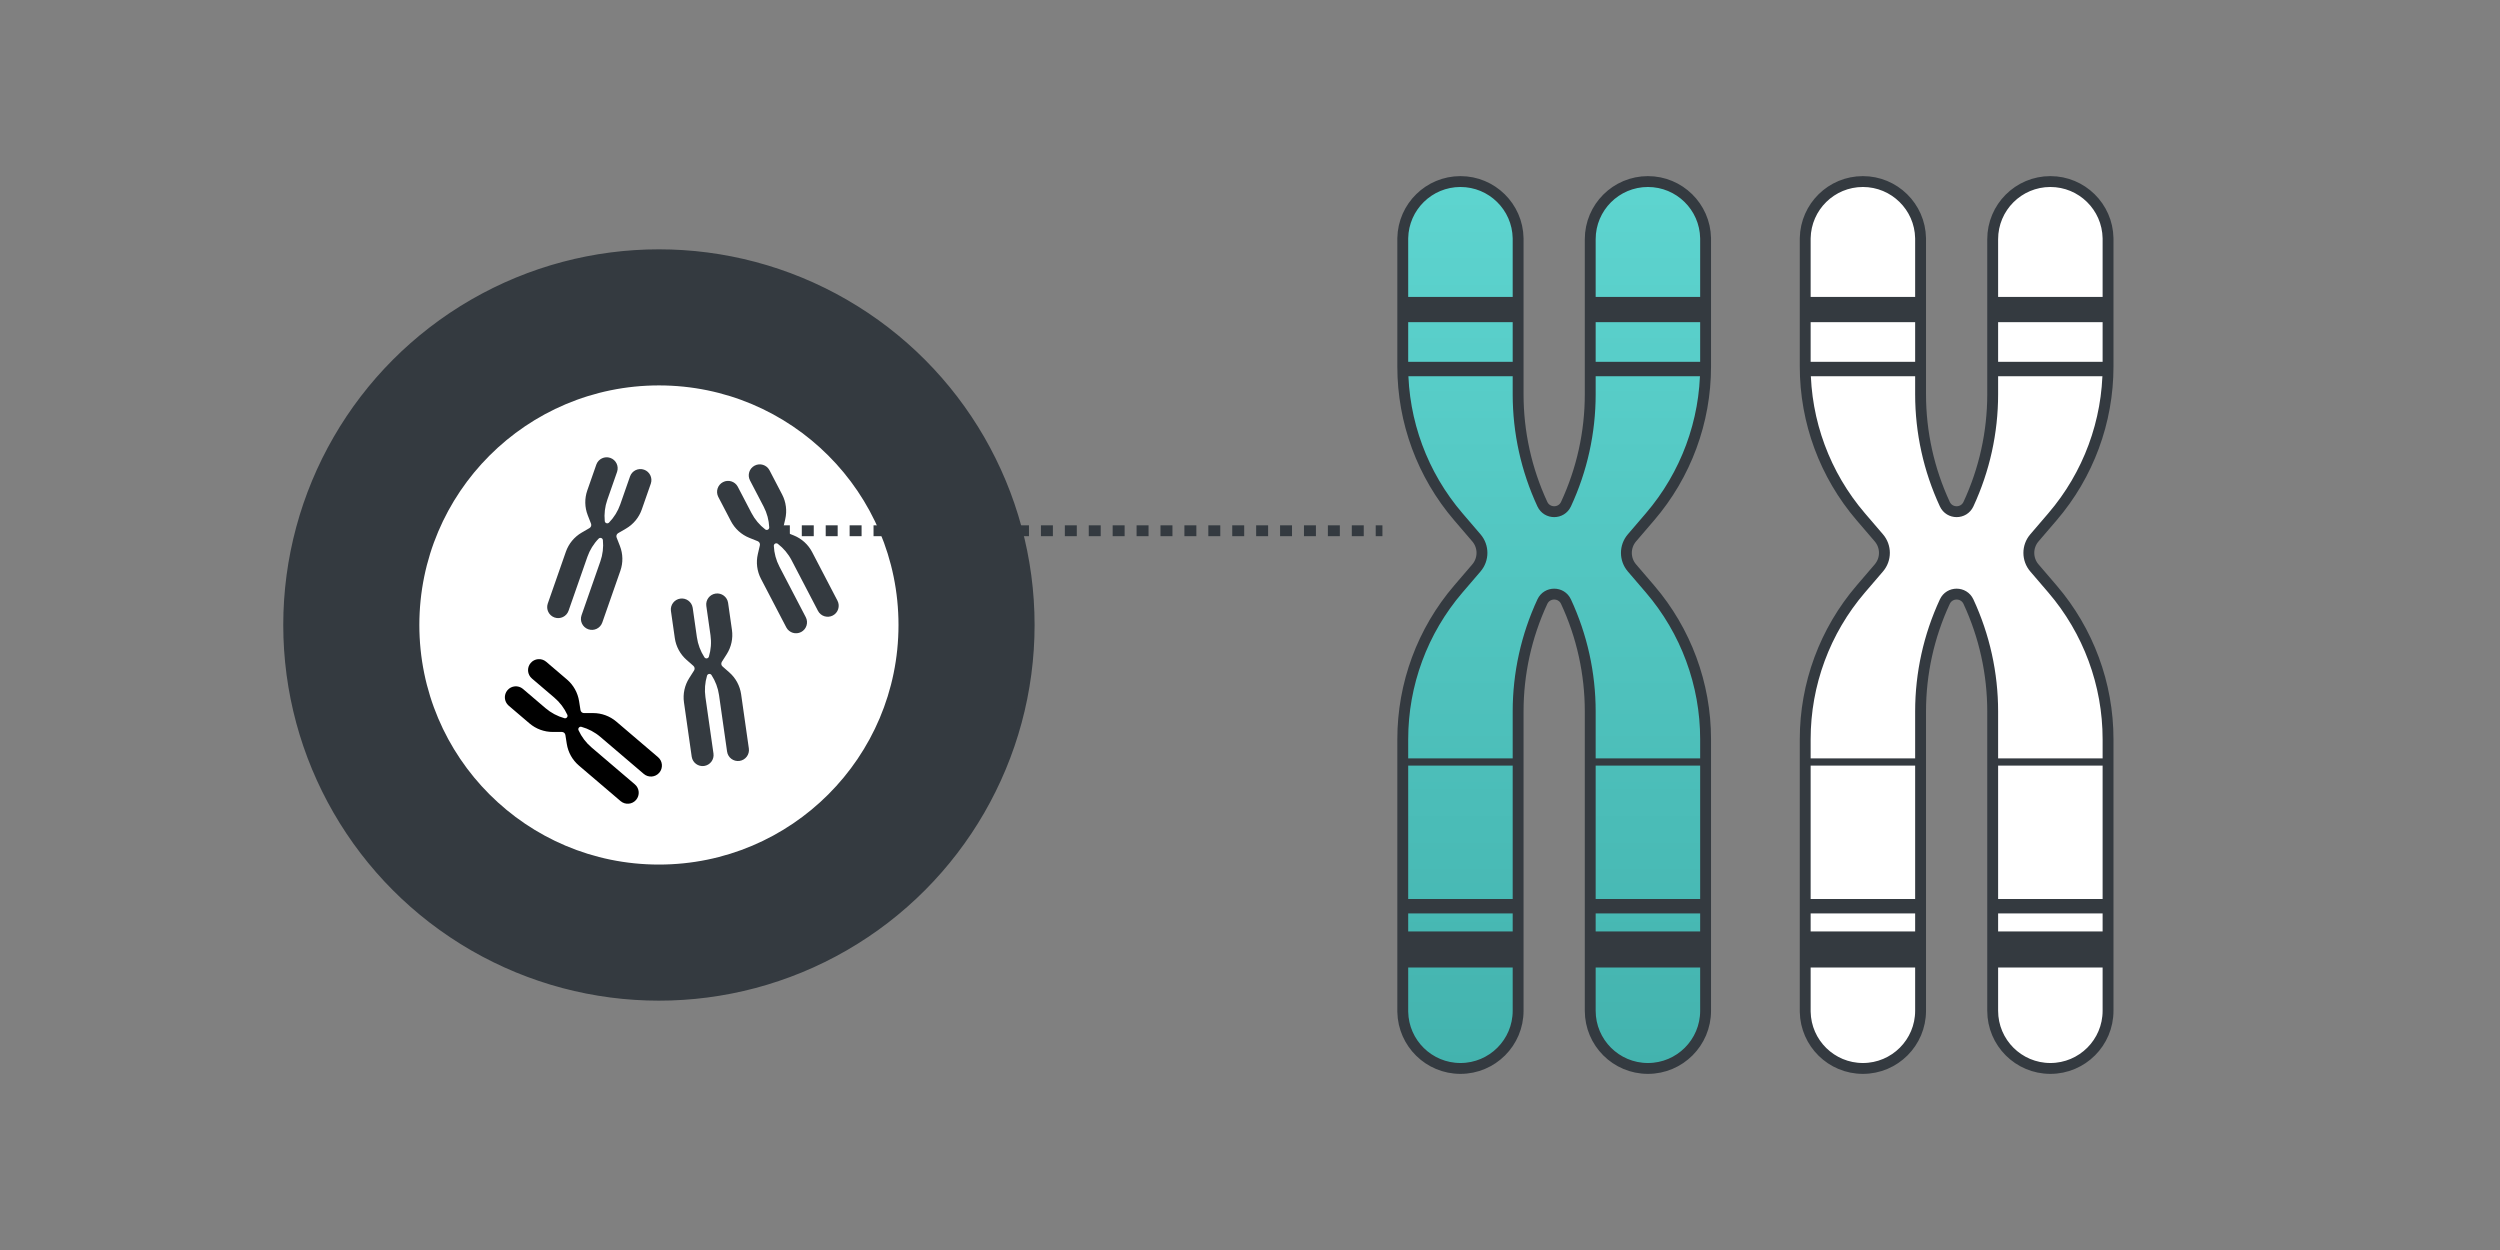 <svg width="460" height="230" viewBox="0 0 460 230" fill="none" xmlns="http://www.w3.org/2000/svg">
<rect x="0" y="0" width="460" height="230" fill="#808080" stroke="none"/>
<circle cx="121.242" cy="114.999" r="68.123" fill="#343A40" stroke="#343A40" stroke-width="2"/>
<circle cx="121.242" cy="114.998" r="45.082" fill="white" stroke="#343A40" stroke-width="2"/>
<path fill-rule="evenodd" clip-rule="evenodd" d="M110.932 99.383C110.894 98.996 110.42 98.831 110.149 99.11C109.223 100.064 108.516 101.208 108.078 102.463L104.615 112.376C104.247 113.431 103.093 113.987 102.038 113.619C100.996 113.255 100.44 112.124 100.782 111.079L100.795 111.041L104.12 101.523C104.638 100.039 105.671 98.79 107.03 98L108.468 97.165C108.749 97.002 108.869 96.659 108.75 96.356L108.145 94.808C107.573 93.344 107.543 91.723 108.062 90.239L109.719 85.496L109.732 85.458C110.115 84.428 111.254 83.889 112.296 84.253C113.338 84.617 113.894 85.748 113.551 86.793L113.539 86.83L111.744 91.968C111.305 93.223 111.146 94.559 111.277 95.882C111.315 96.269 111.789 96.434 112.06 96.155C112.986 95.201 113.693 94.057 114.131 92.802L115.926 87.664C116.294 86.609 117.448 86.053 118.503 86.421C119.545 86.785 120.101 87.916 119.759 88.961L119.746 88.999L118.089 93.742C117.571 95.226 116.538 96.475 115.179 97.265L113.741 98.1C113.46 98.263 113.34 98.606 113.459 98.909L114.064 100.457C114.636 101.922 114.666 103.542 114.147 105.026L110.822 114.544C110.454 115.599 109.3 116.155 108.245 115.787C107.19 115.418 106.634 114.265 107.003 113.21L110.465 103.297C110.904 102.042 111.063 100.707 110.932 99.383Z" fill="#343A40"/>
<path fill-rule="evenodd" clip-rule="evenodd" d="M143.12 100.064C142.812 99.827 142.367 100.059 142.385 100.447C142.446 101.776 142.796 103.074 143.41 104.253L148.263 113.565C148.779 114.555 148.395 115.777 147.404 116.294C146.425 116.804 145.22 116.434 144.693 115.47L144.675 115.435L140.015 106.494C139.289 105.1 139.085 103.492 139.44 101.961L139.816 100.341C139.89 100.025 139.722 99.702 139.42 99.581L137.877 98.962C136.419 98.376 135.217 97.288 134.491 95.894L132.169 91.439L132.151 91.403C131.662 90.419 132.049 89.22 133.028 88.71C134.007 88.199 135.212 88.569 135.738 89.533L135.757 89.569L138.272 94.394C138.887 95.573 139.751 96.604 140.805 97.415C141.113 97.652 141.558 97.42 141.54 97.032C141.479 95.704 141.129 94.405 140.515 93.226L138 88.4C137.483 87.409 137.868 86.187 138.859 85.671C139.838 85.16 141.042 85.53 141.569 86.495L141.588 86.53L143.91 90.985C144.636 92.379 144.84 93.987 144.485 95.518L144.109 97.138C144.035 97.454 144.203 97.777 144.505 97.898L146.048 98.517C147.506 99.103 148.708 100.191 149.434 101.585L154.094 110.526C154.61 111.517 154.225 112.738 153.235 113.255C152.244 113.771 151.022 113.387 150.506 112.396L145.653 103.085C145.038 101.906 144.174 100.875 143.12 100.064Z" fill="#343A40"/>
<path fill-rule="evenodd" clip-rule="evenodd" d="M130.916 124.208C130.705 123.882 130.208 123.953 130.096 124.325C129.712 125.598 129.61 126.939 129.797 128.255L131.279 138.65C131.437 139.756 130.668 140.781 129.562 140.938C128.469 141.094 127.456 140.345 127.279 139.26L127.273 139.221L125.851 129.24C125.629 127.684 125.971 126.099 126.815 124.773L127.708 123.371C127.883 123.097 127.831 122.737 127.587 122.522L126.338 121.426C125.157 120.388 124.386 118.963 124.164 117.406L123.455 112.433L123.449 112.393C123.315 111.302 124.079 110.3 125.172 110.144C126.265 109.988 127.278 110.737 127.454 111.822L127.46 111.862L128.228 117.249C128.416 118.565 128.889 119.825 129.613 120.94C129.825 121.266 130.321 121.195 130.434 120.823C130.818 119.55 130.92 118.208 130.732 116.892L129.964 111.505C129.806 110.398 130.575 109.374 131.681 109.216C132.774 109.06 133.788 109.809 133.964 110.894L133.97 110.934L134.679 115.908C134.901 117.464 134.559 119.048 133.714 120.374L132.821 121.776C132.647 122.05 132.698 122.411 132.942 122.625L134.191 123.722C135.373 124.759 136.144 126.185 136.366 127.741L137.789 137.722C137.946 138.828 137.177 139.853 136.071 140.01C134.965 140.168 133.941 139.399 133.783 138.293L132.301 127.898C132.113 126.582 131.641 125.323 130.916 124.208Z" fill="#343A40"/>
<path fill-rule="evenodd" clip-rule="evenodd" d="M106.989 133.737C106.615 133.633 106.289 134.015 106.451 134.368C107.005 135.577 107.817 136.65 108.828 137.513L116.817 144.326C117.667 145.051 117.768 146.328 117.043 147.178C116.327 148.018 115.071 148.127 114.222 147.43L114.191 147.405L106.52 140.862C105.324 139.842 104.532 138.428 104.288 136.875L104.03 135.233C103.98 134.912 103.703 134.676 103.378 134.676L101.715 134.68C100.143 134.684 98.622 134.126 97.426 133.105L93.603 129.845L93.573 129.819C92.751 129.09 92.66 127.833 93.377 126.993C94.093 126.153 95.349 126.044 96.198 126.741L96.229 126.767L100.369 130.298C101.381 131.161 102.569 131.793 103.849 132.149C104.224 132.253 104.549 131.872 104.387 131.518C103.833 130.31 103.022 129.237 102.01 128.374L97.87 124.842C97.02 124.117 96.918 122.84 97.644 121.99C98.36 121.15 99.615 121.041 100.465 121.738L100.496 121.764L104.318 125.024C105.514 126.044 106.306 127.459 106.55 129.012L106.809 130.654C106.859 130.975 107.136 131.211 107.461 131.21L109.123 131.206C110.695 131.202 112.217 131.761 113.413 132.781L121.084 139.324C121.934 140.049 122.035 141.326 121.31 142.176C120.585 143.026 119.308 143.127 118.458 142.402L110.469 135.589C109.458 134.726 108.27 134.094 106.989 133.737Z" fill="black"/>
<path fill-rule="evenodd" clip-rule="evenodd" d="M288.144 110.703C287.284 108.852 284.654 108.852 283.794 110.703C280.857 117.029 279.335 123.92 279.335 130.895V185.979C279.335 191.841 274.583 196.593 268.722 196.593C262.93 196.593 258.221 191.953 258.11 186.188L258.108 185.979V136.014C258.108 125.878 261.734 116.076 268.33 108.38L271.66 104.496C273.023 102.906 273.023 100.559 271.66 98.969L268.33 95.084C261.734 87.388 258.108 77.587 258.108 67.451V44.02L258.11 43.811C258.221 38.046 262.93 33.406 268.722 33.406C274.514 33.406 279.222 38.046 279.333 43.811L279.335 44.02V72.57C279.335 79.545 280.857 86.436 283.794 92.762C284.654 94.613 287.284 94.613 288.144 92.762C291.081 86.436 292.603 79.545 292.603 72.57V44.02C292.603 38.158 297.355 33.406 303.216 33.406C309.008 33.406 313.717 38.046 313.828 43.811L313.83 44.02V67.451C313.83 77.587 310.204 87.388 303.608 95.084L300.278 98.969C298.915 100.559 298.915 102.906 300.278 104.496L303.608 108.38C310.204 116.076 313.83 125.878 313.83 136.014V185.979C313.83 191.841 309.078 196.593 303.216 196.593C297.355 196.593 292.603 191.841 292.603 185.979V130.895C292.603 123.92 291.081 117.029 288.144 110.703Z" fill="url(#paint0_linear)" stroke="#343A40" stroke-width="2"/>
<rect x="258.108" y="171.387" width="21.227" height="6.634" fill="#343A40"/>
<rect x="258.108" y="54.634" width="21.227" height="4.644" fill="#343A40"/>
<rect x="258.108" y="66.574" width="21.227" height="2.653" fill="#343A40"/>
<rect x="258.108" y="165.416" width="21.227" height="2.653" fill="#343A40"/>
<rect x="258.108" y="139.544" width="21.227" height="1.327" fill="#343A40"/>
<rect x="292.602" y="171.387" width="21.227" height="6.634" fill="#343A40"/>
<rect x="292.602" y="54.634" width="21.227" height="4.644" fill="#343A40"/>
<rect x="292.602" y="66.574" width="21.227" height="2.653" fill="#343A40"/>
<rect x="292.602" y="165.416" width="21.227" height="2.653" fill="#343A40"/>
<rect x="292.602" y="139.544" width="21.227" height="1.327" fill="#343A40"/>
<path fill-rule="evenodd" clip-rule="evenodd" d="M362.195 110.703C361.336 108.852 358.705 108.852 357.846 110.703C354.908 117.029 353.387 123.92 353.387 130.895V185.979C353.387 191.841 348.635 196.593 342.773 196.593C336.981 196.593 332.272 191.953 332.161 186.188L332.159 185.979V136.014C332.159 125.878 335.785 116.076 342.381 108.38L345.711 104.496C347.074 102.906 347.074 100.559 345.711 98.969L342.381 95.084C335.785 87.388 332.159 77.587 332.159 67.451V44.02L332.161 43.811C332.272 38.046 336.981 33.406 342.773 33.406C348.565 33.406 353.273 38.046 353.385 43.811L353.387 44.02V72.57C353.387 79.545 354.908 86.436 357.846 92.762C358.705 94.613 361.336 94.613 362.195 92.762C365.132 86.436 366.654 79.545 366.654 72.57V44.02C366.654 38.158 371.406 33.406 377.268 33.406C383.06 33.406 387.768 38.046 387.879 43.811L387.881 44.02V67.451C387.881 77.587 384.255 87.388 377.659 95.084L374.329 98.969C372.966 100.559 372.966 102.906 374.329 104.496L377.659 108.38C384.255 116.076 387.881 125.878 387.881 136.014V185.979C387.881 191.841 383.129 196.593 377.268 196.593C371.406 196.593 366.654 191.841 366.654 185.979V130.895C366.654 123.92 365.132 117.029 362.195 110.703Z" fill="white" stroke="#343A40" stroke-width="2"/>
<rect x="332.159" y="171.387" width="21.227" height="6.634" fill="#343A40"/>
<rect x="332.159" y="54.634" width="21.227" height="4.644" fill="#343A40"/>
<rect x="332.159" y="66.574" width="21.227" height="2.653" fill="#343A40"/>
<rect x="332.159" y="165.416" width="21.227" height="2.653" fill="#343A40"/>
<rect x="332.159" y="139.544" width="21.227" height="1.327" fill="#343A40"/>
<rect x="366.654" y="171.387" width="21.227" height="6.634" fill="#343A40"/>
<rect x="366.654" y="54.634" width="21.227" height="4.644" fill="#343A40"/>
<rect x="366.654" y="66.574" width="21.227" height="2.653" fill="#343A40"/>
<rect x="366.654" y="165.416" width="21.227" height="2.653" fill="#343A40"/>
<rect x="366.654" y="139.544" width="21.227" height="1.327" fill="#343A40"/>
<path d="M143.131 97.659H254.366" stroke="#343A40" stroke-width="2" stroke-dasharray="2.2 2.2"/>
<defs>
<linearGradient id="paint0_linear" x1="258.428" y1="35.28" x2="258.428" y2="196.593" gradientUnits="userSpaceOnUse">
<stop stop-color="#5DD4CF"/>
<stop offset="1" stop-color="#43B3AE"/>
</linearGradient>
</defs>
</svg>
